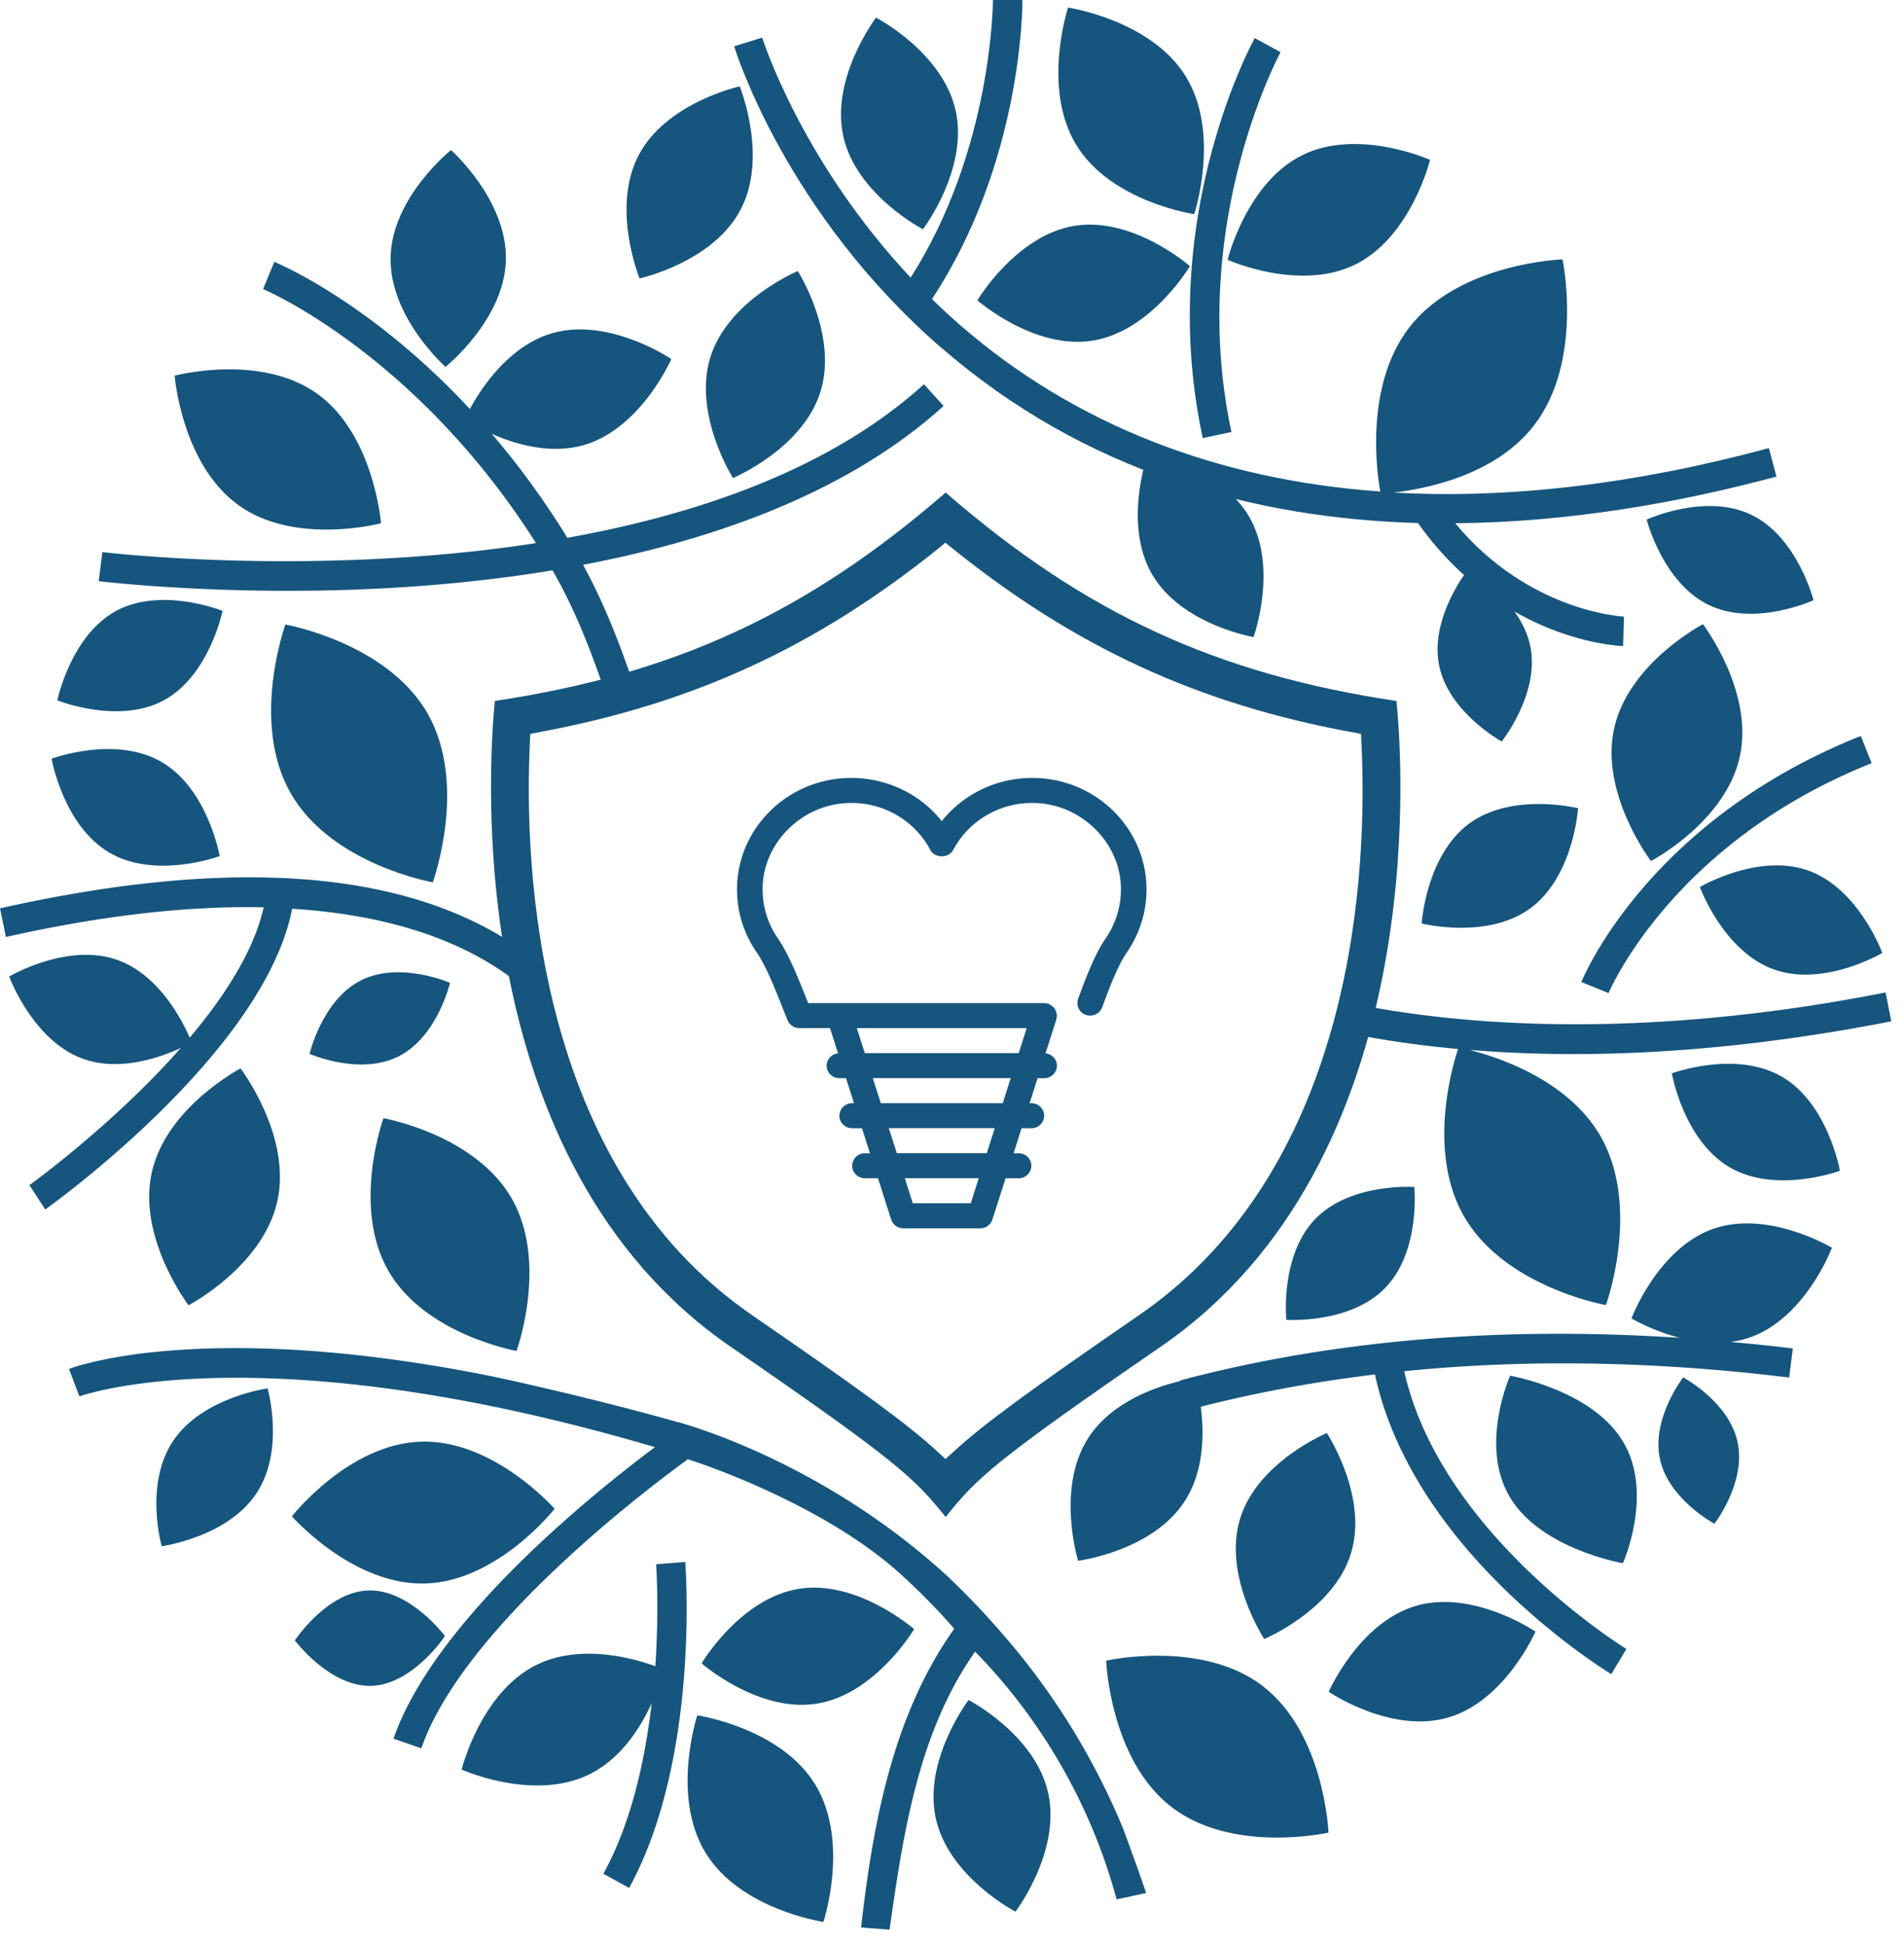 <?xml version="1.0" encoding="UTF-8"?>
<svg xmlns="http://www.w3.org/2000/svg" width="93" height="95" viewBox="0 0 93 95" fill="none">
  <g clip-path="url(#gnw0nig6va)" fill="#16557E">
    <path d="M24.17 34.24c-.31 3.17-1.63 22.49 11.51 31.54 8.17 5.62 8.97 6.41 10.51 8.32 1.54-1.92 2.34-2.7 10.51-8.32 13.15-9.05 11.83-28.36 11.51-31.54-8.79-1.31-15.24-4.29-22.02-10.18-6.78 5.88-13.23 8.86-22.02 10.18zm41.85 1.52.46.09.02.47c.29 5.95-.19 20.58-10.86 27.92-5.45 3.75-7.65 5.37-9.05 6.66l-.41.37-.4-.37c-1.4-1.29-3.6-2.91-9.05-6.66-10.62-7.31-11.13-21.96-10.85-27.92l.02-.47.46-.09c7.48-1.39 13.48-4.15 19.45-8.95l.37-.3.37.3c5.97 4.8 11.97 7.57 19.45 8.95M58.33 10.46s1.3-3.92-.4-6.71C56.23.97 52.17.37 52.17.37s-1.3 3.92.4 6.71c1.7 2.79 5.76 3.38 5.76 3.38zM45.08 11.2s2.23-2.93 1.6-5.79C46.05 2.55 42.79.86 42.79.86s-2.23 2.93-1.6 5.79c.63 2.86 3.89 4.55 3.89 4.55zM71.69 27.84s-1.86 2.33-1.4 4.65c.46 2.31 3.06 3.73 3.06 3.73s1.86-2.33 1.4-4.64c-.46-2.31-3.06-3.73-3.06-3.73"></path>
    <path d="M56.06 22.18s-1.22 3.4.21 5.87 4.96 3.07 4.96 3.07 1.22-3.4-.21-5.87-4.96-3.07-4.96-3.07zM84.98 36.96c.7-3.19-1.8-6.47-1.8-6.47s-3.64 1.9-4.34 5.1c-.7 3.19 1.8 6.47 1.8 6.47s3.64-1.9 4.34-5.1zM69.44 45.11s3.21.81 5.32-.75c2.11-1.56 2.32-4.88 2.32-4.88s-3.21-.8-5.32.75c-2.11 1.56-2.32 4.88-2.32 4.88zM87.03 52.59c-2.27-1.31-5.37-.16-5.37-.16s.57 3.28 2.84 4.6c2.27 1.31 5.37.16 5.37.16s-.57-3.28-2.84-4.6zM73.76 67.2s-1.53 3.42 0 5.95c1.52 2.53 5.51 3.21 5.51 3.21s1.53-3.42 0-5.95c-1.52-2.53-5.51-3.21-5.51-3.21zM59.96 12.69s3.51 1.58 6.24.23c2.73-1.35 3.65-5.11 3.65-5.11s-3.51-1.58-6.24-.23c-2.73 1.35-3.65 5.11-3.65 5.11zM88.34 42.53c-2.46-.89-5.31.8-5.31.8s1.14 3.13 3.6 4.02c2.46.89 5.31-.8 5.31-.8s-1.14-3.13-3.6-4.02zM85.55 25.15c-2.25-1.09-5.12.23-5.12.23s.78 3.08 3.03 4.17c2.25 1.09 5.12-.23 5.12-.23s-.78-3.08-3.03-4.17zM82.21 67.29s-1.56 2.01-1.13 3.98c.42 1.97 2.66 3.16 2.66 3.16s1.56-2.01 1.13-3.99c-.42-1.97-2.66-3.16-2.66-3.16M57.88 73.31c1.58-2.46.49-5.99.49-5.99s-3.64.46-5.22 2.93c-1.58 2.46-.49 5.99-.49 5.99s3.64-.46 5.22-2.93zM67.67 62.9c1.73-1.79 1.41-4.92 1.41-4.92s-3.12-.22-4.84 1.57c-1.73 1.79-1.41 4.92-1.41 4.92s3.12.22 4.84-1.57zM69.17 78.44c-2.79.81-4.27 4.2-4.27 4.2s3.04 2.07 5.83 1.26c2.79-.81 4.27-4.2 4.27-4.2s-3.04-2.07-5.83-1.26zM61.71 82.38c-3-2.32-7.68-1.26-7.68-1.26s.18 4.82 3.18 7.14c3 2.32 7.68 1.26 7.68 1.26s-.19-4.82-3.19-7.14M39.9 83.22c2.86-.46 4.75-3.64 4.75-3.64s-2.77-2.43-5.63-1.97c-2.87.46-4.75 3.64-4.75 3.64s2.77 2.43 5.63 1.97zM47.31 83.04s-2.23 2.93-1.6 5.79c.63 2.86 3.89 4.55 3.89 4.55s2.23-2.93 1.6-5.79c-.63-2.86-3.89-4.55-3.89-4.55zM60.57 74.19c-.85 2.78 1.18 5.87 1.18 5.87s3.4-1.41 4.24-4.19c.85-2.78-1.18-5.87-1.18-5.87s-3.39 1.41-4.24 4.19zM20.77 77.35c3.54-.1 6.32-3.65 6.32-3.65s-2.97-3.38-6.51-3.28c-3.55.1-6.32 3.65-6.32 3.65s2.97 3.39 6.52 3.28M25.23 65.99s1.56-4.3-.23-7.44c-1.8-3.14-6.27-3.93-6.27-3.93s-1.56 4.3.23 7.44c1.79 3.14 6.27 3.93 6.27 3.93zM7.41 57.29c-.7 3.19 1.8 6.47 1.8 6.47s3.64-1.9 4.34-5.1c.7-3.19-1.8-6.47-1.8-6.47s-3.64 1.9-4.34 5.1zM8.46 70.38c-1.43 2.13-.56 5.15-.56 5.15s3.18-.43 4.61-2.56c1.43-2.13.56-5.15.56-5.15s-3.18.43-4.61 2.56zM21.98 48.01s-2.46-1.08-4.35-.12c-1.9.96-2.51 3.59-2.51 3.59s2.46 1.08 4.35.12c1.9-.96 2.51-3.59 2.51-3.59zM5.36 41.66c2.27 1.31 5.37.16 5.37.16s-.57-3.28-2.84-4.6c-2.27-1.32-5.37-.16-5.37-.16s.57 3.28 2.84 4.6zM21.73 79.91s-1.71-2.28-3.73-2.22c-2.03.06-3.6 2.44-3.6 2.44s1.71 2.28 3.74 2.22c2.03-.06 3.6-2.44 3.6-2.44M4.05 51.72c2.46.89 5.31-.8 5.31-.8s-1.14-3.13-3.6-4.02c-2.46-.89-5.31.8-5.31.8s1.14 3.13 3.6 4.02zM34.06 83.79s-1.3 3.92.4 6.71c1.7 2.79 5.76 3.38 5.76 3.38s1.3-3.92-.4-6.71c-1.7-2.78-5.76-3.38-5.76-3.38zM34.7 17.44c-.87 2.79 1.1 5.91 1.1 5.91s3.39-1.41 4.27-4.2c.88-2.79-1.1-5.91-1.1-5.91s-3.39 1.41-4.27 4.2zM8 34.21c2.23-1.21 2.87-4.37 2.87-4.37s-2.97-1.2-5.2 0c-2.22 1.21-2.87 4.37-2.87 4.37s2.97 1.2 5.2 0zM21.76 17.92s2.88-2.3 2.95-5.22c.07-2.93-2.68-5.37-2.68-5.37s-2.88 2.3-2.95 5.22c-.08 2.93 2.68 5.37 2.68 5.37zM11.65 24.68c2.78 1.99 6.96.88 6.96.88s-.34-4.34-3.12-6.33c-2.79-1.99-6.96-.88-6.96-.88s.34 4.34 3.13 6.33M36.18 10.23c1.35-2.59-.05-6.01-.05-6.01s-3.59.78-4.94 3.37c-1.35 2.59.05 6.01.05 6.01s3.59-.78 4.94-3.37zM52.49 11.03c-2.86.46-4.75 3.64-4.75 3.64s2.77 2.43 5.63 1.97c2.87-.46 4.75-3.64 4.75-3.64s-2.77-2.43-5.63-1.97zM13.94 30.51s-1.73 4.76.26 8.24c1.99 3.48 6.94 4.35 6.94 4.35s1.73-4.76-.25-8.24c-1.99-3.48-6.94-4.35-6.94-4.35"></path>
    <path d="M45.94 16.95c7.04 6.13 15.33 8.37 23.32 8.6 4.09 5.76 9.77 6 10.02 6.01l.04-1.44s-4.63-.2-8.24-4.56c5.63-.05 11.04-1.03 15.69-2.28l-.37-1.39c-6.57 1.77-12.71 2.49-18.33 2.17 1.43-.16 4.93-.79 6.85-3.27 2.45-3.16 1.4-8.12 1.4-8.12s-5.03.16-7.48 3.32c-2.25 2.9-1.55 7.32-1.42 8.02-8.01-.57-14.94-3.29-20.49-8.1-.49-.43-.96-.86-1.41-1.3C49.93 7.92 49.94.33 49.94 0H48.5c0 .08-.02 7.3-4.02 13.56-5.35-5.7-7.23-11.66-7.25-11.72l-1.37.42c.1.33 2.55 8.13 10.07 14.69"></path>
    <path d="m58.75 21.4 1.4-.3c-2.17-10.06 2.35-18.47 2.4-18.55l-1.26-.69c-.2.36-4.83 8.94-2.54 19.54zM77.24 47.97l1.33.54c.03-.07 3.09-7.34 12.85-11.23l-.53-1.33c-10.32 4.11-13.52 11.7-13.65 12.02zM32.05 76.41s.15 2.15-.04 4.98c-1.02-.37-3.65-1.13-5.81-.06-2.73 1.35-3.65 5.11-3.65 5.11s3.51 1.58 6.24.23c1.54-.76 2.5-2.28 3.04-3.47-.32 2.74-.98 5.83-2.36 8.33l1.26.69c3.43-6.26 2.77-15.53 2.74-15.92l-1.43.11h.01zM29.37 33.27l1.41-.32c-.85-2.46-1.61-4.1-2.3-5.36 6.25-1.19 12.88-3.47 17.61-7.76l-.96-1.06c-4.55 4.13-11.01 6.35-17.42 7.5a39.735 39.735 0 0 0-3.69-5.08c1.14.51 2.86 1.02 4.5.55 2.79-.81 4.27-4.2 4.27-4.2s-3.04-2.07-5.83-1.26c-2.12.62-3.48 2.72-4.01 3.7-4.82-5.19-9.3-7.08-9.55-7.19l-.55 1.33c.07.03 7.46 3.16 13.33 12.41-10.8 1.67-21.01.46-21.18.44l-.18 1.42c.05 0 3.84.47 9.23.47 1.95 0 4.12-.06 6.39-.23 2.03-.15 4.25-.39 6.55-.77.71 1.24 1.49 2.86 2.38 5.42"></path>
    <path d="M54.84 89.28a34.56 34.56 0 0 0-5.34-8.84c-.86-1.03-1.78-2.04-2.75-2.99-.17-.17-.34-.33-.52-.5-5.86-5.36-12.29-7.26-13.1-7.48h-.03c-.03 0-.06-.02-.06-.02-.17-.05-.33-.09-.5-.14-2.38-.66-4.77-1.24-7.18-1.79-.92-.21-1.85-.4-2.78-.57-2.81-.51-5.65-.88-8.5-1.03-1.99-.1-3.98-.1-5.96.07-1.19.1-2.37.26-3.53.53-.41.1-.82.2-1.22.35l.51 1.34c.09-.03 8.84-3.2 28.11 2.48-3.01 2.25-10.77 8.47-12.77 14.24l1.36.47c2.04-5.9 11.05-12.69 13.02-14.12 0 0 6.11 1.91 10.12 5.37 1.04.92 2.01 1.9 2.89 2.91-2.99 4.2-3.97 9.47-4.55 14.59.46.04.92.07 1.39.11.67-4.74 1.42-9.67 4.18-13.58 3.29 3.36 5.69 7.57 6.91 12.1.48-.1.96-.21 1.44-.31.02 0-1.03-2.93-1.14-3.19zM24.73 45.89C19.2 42.44 10.89 41.93 0 44.37l.29 1.4c4.67-1.05 8.89-1.53 12.59-1.45-1.42 6.34-11.33 13.49-11.44 13.57l.77 1.19c.45-.32 10.7-7.71 12.06-14.69 4.44.28 8.08 1.41 10.75 3.41.15.11.3.23.44.35l-.74-2.26h.01zM71.84 51.29c1.51.12 3.17.2 4.99.2 4.33 0 9.52-.42 15.55-1.6l-.28-1.41c-12.75 2.51-21.8 1.46-26.51.44l-.34 1.42c1.55.34 3.54.68 5.97.9-.21.63-1.56 4.94.28 8.16 1.99 3.48 6.94 4.35 6.94 4.35s1.73-4.76-.26-8.24c-1.57-2.74-4.98-3.86-6.35-4.21"></path>
    <path d="M89.48 60.95s-3.11-1.87-5.81-.92c-2.7.96-3.98 4.37-3.98 4.37s1 .6 2.36.95c-10.27-.68-18.39.48-24.4 2.08l-.79 1.77c2.89-.83 6.32-1.58 10.3-2.06.76 3.57 2.94 7.19 6.34 10.5 2.66 2.59 5.1 4.07 5.2 4.14l.74-1.23c-.09-.06-9.07-5.58-10.85-13.57 5.35-.54 11.62-.57 18.8.31l.18-1.42c-1.04-.13-2.05-.23-3.05-.32.33-.04.66-.11.98-.23 2.7-.96 3.98-4.37 3.98-4.37zM55.965 42.822c-.305-2.575-2.445-4.596-5.09-4.804-1.908-.15-3.73.653-4.874 2.093-1.145-1.44-2.966-2.241-4.876-2.093-2.644.209-4.784 2.229-5.09 4.808a5.396 5.396 0 0 0 .922 3.69c.448.65.881 1.742 1.23 2.619.1.252.195.492.284.705.096.23.325.381.58.381h1.49l.395 1.235a.61.61 0 0 0-.56.599c0 .337.28.61.625.61h.321l.39 1.223h-.087A.618.618 0 0 0 41 54.5c0 .338.28.612.625.612h.478l.39 1.222h-.243a.618.618 0 0 0-.625.611c0 .338.28.611.625.611h.635l.644 2.016c.082.255.323.429.597.429h3.75a.624.624 0 0 0 .597-.43l.644-2.015h.635a.618.618 0 0 0 .625-.61.618.618 0 0 0-.626-.612h-.243l.39-1.222h.479a.618.618 0 0 0 .625-.612.618.618 0 0 0-.625-.61h-.088l.39-1.223h.322a.618.618 0 0 0 .625-.611.61.61 0 0 0-.56-.599l.532-1.664c.007-.022 0-.045.005-.068.008-.038.024-.074.024-.114 0-.02-.01-.037-.012-.057a.617.617 0 0 0-.088-.254c-.01-.017-.01-.036-.022-.052-.009-.011-.022-.015-.031-.026a.613.613 0 0 0-.144-.119c-.023-.014-.04-.032-.065-.043a.625.625 0 0 0-.263-.061H39.474l-.122-.307c-.372-.933-.833-2.095-1.36-2.86a4.198 4.198 0 0 1-.715-2.868c.233-1.965 1.93-3.567 3.948-3.727 1.76-.142 3.413.76 4.22 2.287.215.406.896.406 1.11 0 .808-1.527 2.462-2.426 4.22-2.287 2.018.16 3.716 1.761 3.948 3.723a4.197 4.197 0 0 1-.715 2.873c-.527.762-.972 1.928-1.348 2.961a.608.608 0 0 0 .38.78.631.631 0 0 0 .797-.37c.35-.963.762-2.043 1.206-2.685a5.403 5.403 0 0 0 .922-3.696zm-8.55 15.954h-2.83l-.39-1.222h3.611l-.39 1.222zm.782-2.445h-4.393l-.39-1.222h5.174l-.391 1.222zm.781-2.444h-5.956l-.39-1.223h6.737l-.39 1.223zm1.172-3.667-.39 1.223h-7.52l-.39-1.223h8.3z"></path>
  </g>
  <defs>
    <clipPath id="gnw0nig6va">
      <path fill="#fff" d="M0 0h92.38v94.26H0z"></path>
    </clipPath>
  </defs>
</svg>
